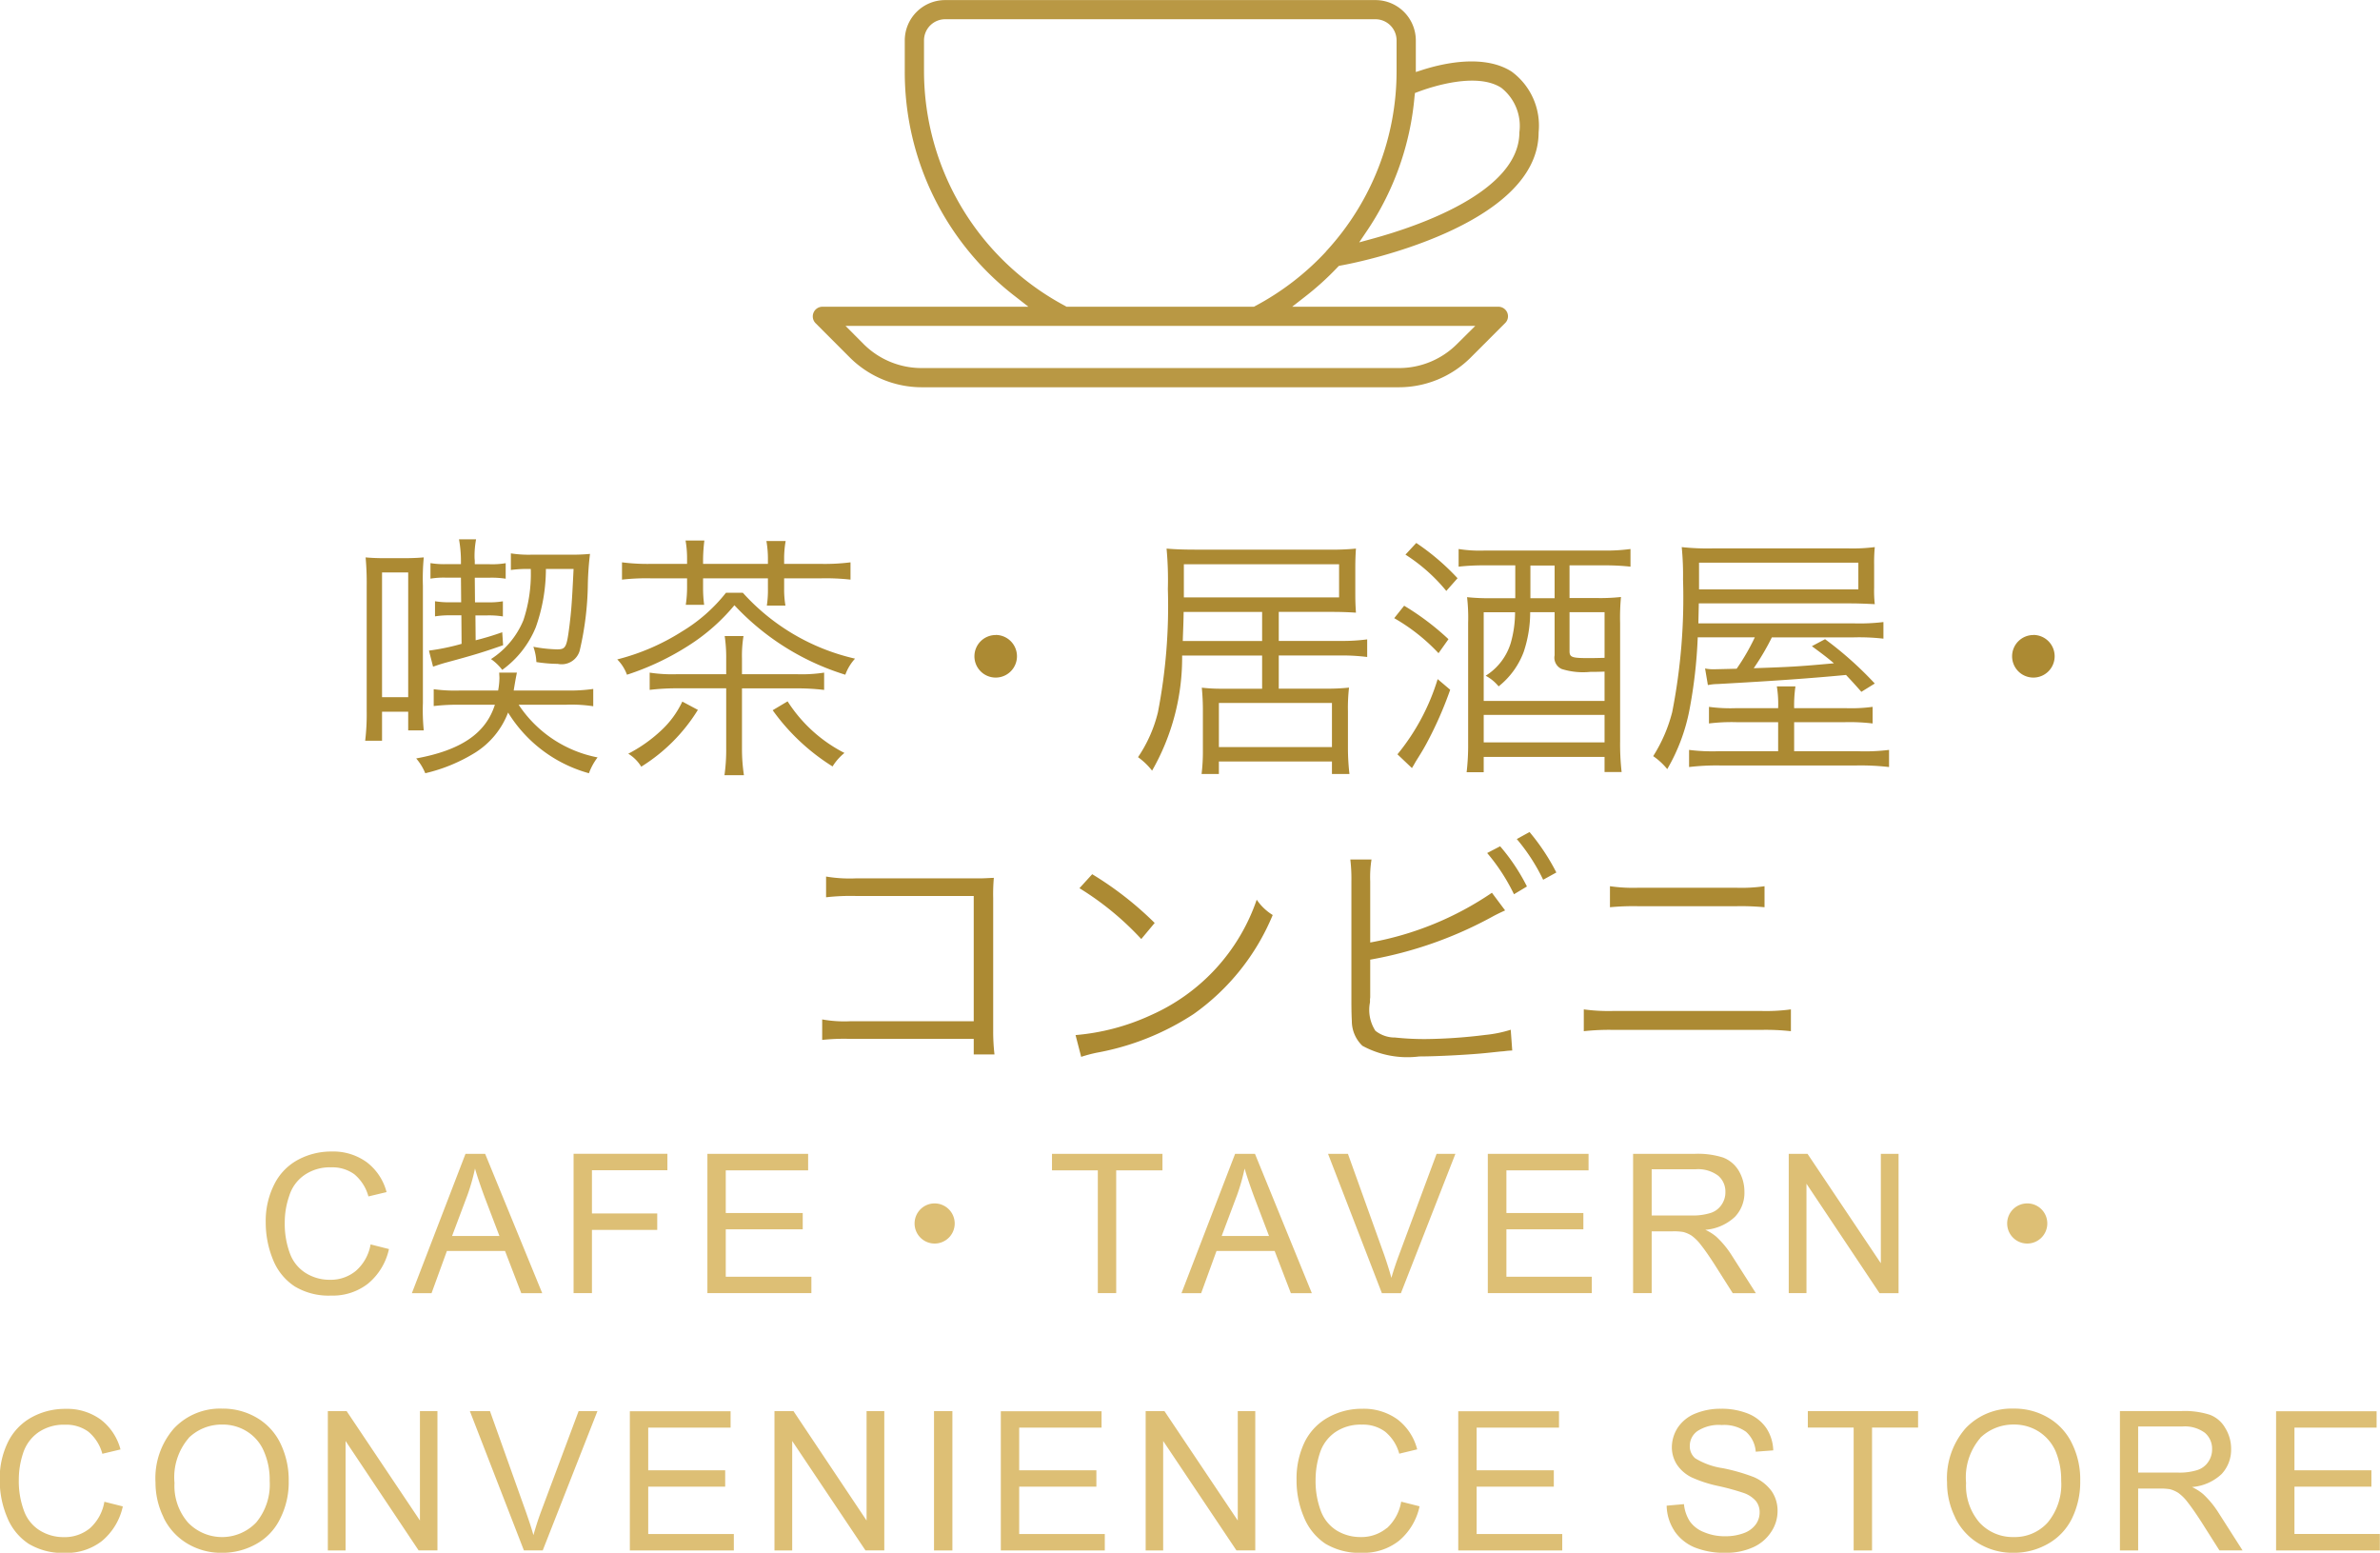 <svg id="_8" data-name="8" xmlns="http://www.w3.org/2000/svg" width="110.092" height="71.812" viewBox="0 0 110.092 71.812">
  <defs>
    <style>
      .cls-1 {
        fill: #ac8a33;
      }

      .cls-1, .cls-2, .cls-3 {
        fill-rule: evenodd;
      }

      .cls-2 {
        fill: #ddbf75;
      }

      .cls-3 {
        fill: #b99844;
      }
    </style>
  </defs>
  <g id="txt">
    <path id="喫茶_居酒屋_コンビニ" data-name="喫茶・居酒屋・  コンビニ" class="cls-1" d="M1014.14,157.685a6.71,6.71,0,0,1,1.24.072v-0.8a7.719,7.719,0,0,1-1.24.072h-2.44q0.1-.612.15-0.828h-0.82c0,0.072.01,0.168,0.01,0.252a3.314,3.314,0,0,1-.06.576h-1.75a7.293,7.293,0,0,1-1.23-.06v0.779a9.38,9.38,0,0,1,1.22-.06h1.61c-0.42,1.32-1.56,2.1-3.64,2.483a2.53,2.53,0,0,1,.42.684,7.713,7.713,0,0,0,2.32-.96,3.782,3.782,0,0,0,1.51-1.847,6.389,6.389,0,0,0,3.74,2.807,2.836,2.836,0,0,1,.4-0.732,5.663,5.663,0,0,1-3.65-2.435h2.21Zm-1.65-6.272a6.774,6.774,0,0,1-.34,2.362,3.9,3.9,0,0,1-1.5,1.8,2.326,2.326,0,0,1,.52.5,4.547,4.547,0,0,0,1.55-1.967,8.073,8.073,0,0,0,.47-2.7h1.28c-0.08,1.667-.11,1.955-0.19,2.626-0.13,1.008-.17,1.092-0.58,1.092a6.594,6.594,0,0,1-1.09-.12,2.429,2.429,0,0,1,.14.707,6.683,6.683,0,0,0,.99.084,0.867,0.867,0,0,0,1.01-.6,14.152,14.152,0,0,0,.38-3.095,13.885,13.885,0,0,1,.1-1.391,8.537,8.537,0,0,1-.89.036h-1.8a5.313,5.313,0,0,1-.97-0.06v0.768a5.586,5.586,0,0,1,.8-0.048h0.12Zm-3.23-.228h-0.71a3.736,3.736,0,0,1-.7-0.048v0.719a3.749,3.749,0,0,1,.7-0.047h0.71l0.01,1.139h-0.47a3.937,3.937,0,0,1-.74-0.048v0.7a4.29,4.29,0,0,1,.74-0.048h0.48l0.01,1.319a10.383,10.383,0,0,1-1.51.312l0.19,0.743c0.15-.048.28-0.1,0.61-0.192,1.24-.335,1.72-0.479,2.63-0.8l-0.04-.6a12.8,12.8,0,0,1-1.23.372l-0.01-1.151h0.56a4.066,4.066,0,0,1,.71.048v-0.7a3.718,3.718,0,0,1-.71.048h-0.58l-0.01-1.139h0.69a4.159,4.159,0,0,1,.74.047v-0.719a3.714,3.714,0,0,1-.76.048h-0.67v-0.156l-0.01-.12a4.226,4.226,0,0,1,.07-0.876h-0.79a5.732,5.732,0,0,1,.09,1v0.156Zm-3.54-.276c-0.33,0-.6-0.012-0.87-0.036a12.793,12.793,0,0,1,.05,1.343v5.745a10.261,10.261,0,0,1-.07,1.391h0.78v-1.343h1.21v0.864h0.72a9.435,9.435,0,0,1-.04-1.26V152.18a10.4,10.4,0,0,1,.04-1.307c-0.29.024-.54,0.036-0.92,0.036h-0.9Zm-0.11.66h1.21v5.768h-1.21v-5.768Zm16.65,5.361h2.45a10.61,10.61,0,0,1,1.35.072v-0.8a6.8,6.8,0,0,1-1.29.072h-2.51v-0.72a5.562,5.562,0,0,1,.07-1.043h-0.87a6.606,6.606,0,0,1,.07,1.031v0.732h-2.25a6.868,6.868,0,0,1-1.29-.072V157a10.433,10.433,0,0,1,1.32-.072h2.22v2.794a8.257,8.257,0,0,1-.08,1.223h0.9a8.138,8.138,0,0,1-.09-1.223V156.93Zm-2.54-5.757h-1.68a9.353,9.353,0,0,1-1.33-.072v0.8a9.976,9.976,0,0,1,1.33-.06h1.68v0.444a5.366,5.366,0,0,1-.06.78h0.85a5.875,5.875,0,0,1-.05-0.78v-0.444h3v0.48a4.736,4.736,0,0,1-.05.78h0.86a4.464,4.464,0,0,1-.06-0.792v-0.468h1.72a10.217,10.217,0,0,1,1.35.06v-0.8a9.382,9.382,0,0,1-1.35.072h-1.72v-0.192a4.666,4.666,0,0,1,.07-0.864h-0.89a4.755,4.755,0,0,1,.07.864v0.192h-3v-0.228a7.908,7.908,0,0,1,.06-0.852h-0.87a4.8,4.8,0,0,1,.07.852v0.228Zm-0.22,6.368a4.332,4.332,0,0,1-1,1.356,6.721,6.721,0,0,1-1.5,1.055,1.81,1.81,0,0,1,.6.6,8.089,8.089,0,0,0,2.62-2.627Zm4.18,0.4a9.759,9.759,0,0,0,2.77,2.6,2.494,2.494,0,0,1,.55-0.624,6.762,6.762,0,0,1-2.63-2.387Zm-2.16-5.433a7.557,7.557,0,0,1-2.05,1.8,10.278,10.278,0,0,1-2.98,1.283,1.96,1.96,0,0,1,.45.708,12.321,12.321,0,0,0,2.88-1.367,9.032,9.032,0,0,0,2.09-1.847,11.732,11.732,0,0,0,5.13,3.214,2.226,2.226,0,0,1,.45-0.744,9.959,9.959,0,0,1-5.19-3.046h-0.78Zm12.48,1.955a0.984,0.984,0,1,0,.98.984A0.985,0.985,0,0,0,1034,154.459Zm12.32,0.948v1.535h-1.81a7.923,7.923,0,0,1-.98-0.048,10.778,10.778,0,0,1,.05,1.091v1.8a8.592,8.592,0,0,1-.06,1.1h0.8v-0.576h5.23v0.576h0.81a10.33,10.33,0,0,1-.07-1.188v-1.715a8.245,8.245,0,0,1,.05-1.091,9.309,9.309,0,0,1-1.1.048h-2.15v-1.535h2.87a9.308,9.308,0,0,1,1.22.071v-0.815a8.658,8.658,0,0,1-1.21.072h-2.88v-1.343h2.39c0.49,0,.81.012,1.18,0.036-0.02-.312-0.03-0.5-0.03-0.888v-1.151c0-.372.01-0.636,0.03-0.924a11.317,11.317,0,0,1-1.25.048h-6.06c-0.63,0-1.02-.012-1.45-0.048a15.681,15.681,0,0,1,.06,1.871,25.725,25.725,0,0,1-.46,5.7,6.4,6.4,0,0,1-.92,2.075,3.142,3.142,0,0,1,.65.624,10.513,10.513,0,0,0,1.39-5.325h3.7Zm0-.672h-3.67c0.01-.384.03-0.7,0.04-1.343h3.63v1.343Zm-3.62-2.015v-1.535h7.18v1.535h-7.18Zm1.62,4.881h5.23v2.039h-5.23V157.6Zm13.71-6.356v1.511h-1.04a9.812,9.812,0,0,1-1.19-.048,8.12,8.12,0,0,1,.05,1.187v5.553a10.787,10.787,0,0,1-.07,1.356h0.79V160.1h5.59V160.8h0.79a11.38,11.38,0,0,1-.07-1.428v-5.457a10.16,10.16,0,0,1,.04-1.211,8.894,8.894,0,0,1-1.14.048h-1.24v-1.511h1.64a10.731,10.731,0,0,1,1.18.06v-0.816a8.452,8.452,0,0,1-1.19.072h-5.59a6.2,6.2,0,0,1-1.17-.072v0.816a10.34,10.34,0,0,1,1.16-.06h1.46Zm0.7,0h1.12v1.511h-1.12v-1.511Zm-0.71,2.159a5.152,5.152,0,0,1-.19,1.391,2.709,2.709,0,0,1-1.17,1.547,1.968,1.968,0,0,1,.6.492,3.669,3.669,0,0,0,1.16-1.595,5.774,5.774,0,0,0,.3-1.835h1.13V155.4a0.572,0.572,0,0,0,.33.635,3.289,3.289,0,0,0,1.32.132c0.16,0,.35,0,0.66-0.012v1.355h-5.59v-4.1h1.45Zm2.52,0h1.62v2.11c-0.53.012-.53,0.012-0.73,0.012-0.78,0-.89-0.036-0.89-0.323v-1.8Zm-3.97,4.749h5.59v1.271h-5.59v-1.271Zm-3.62-7.412a8,8,0,0,1,1.89,1.679l0.52-.588a10.872,10.872,0,0,0-1.91-1.631Zm-0.52,2.938a8.793,8.793,0,0,1,2.05,1.62l0.46-.648a12.041,12.041,0,0,0-2.05-1.547Zm2.01,2.819a10.143,10.143,0,0,1-1.86,3.478l0.67,0.636c0.12-.192.13-0.228,0.22-0.372,0.22-.348.31-0.5,0.45-0.756a17.421,17.421,0,0,0,1.1-2.494Zm14.67-1.931a9.918,9.918,0,0,1-.84,1.451c-0.99.024-.99,0.024-1.04,0.024a1.821,1.821,0,0,1-.42-0.036l0.13,0.768a2.312,2.312,0,0,1,.44-0.048c2.63-.144,4.3-0.264,5.95-0.42,0.27,0.288.36,0.384,0.71,0.78l0.62-.384a16.549,16.549,0,0,0-2.3-2.051l-0.61.324c0.52,0.384.71,0.527,1.02,0.791-1.69.156-2.02,0.168-3.71,0.228a11.522,11.522,0,0,0,.84-1.427h3.79a9.913,9.913,0,0,1,1.37.06v-0.768a9.36,9.36,0,0,1-1.4.06h-7.16l0.02-.923h6.96c0.37,0,.72.012,1.18,0.036a5.6,5.6,0,0,1-.03-0.756v-1.067a7.529,7.529,0,0,1,.03-0.816,8.229,8.229,0,0,1-1.23.06h-6.25a11.176,11.176,0,0,1-1.45-.06,13.279,13.279,0,0,1,.06,1.487,27.346,27.346,0,0,1-.5,6.141,7.06,7.06,0,0,1-.88,2.039,3.092,3.092,0,0,1,.65.6,8.673,8.673,0,0,0,1.02-2.7,22.564,22.564,0,0,0,.39-3.394h2.64Zm-2.58-2.219v-1.235h7.37v1.235h-7.37Zm4.4,5.493a6.174,6.174,0,0,1,.06-1.007h-0.86a5.134,5.134,0,0,1,.06,1.007h-1.93a7.409,7.409,0,0,1-1.27-.06v0.768a8.6,8.6,0,0,1,1.26-.06h1.94v1.343h-2.72a8.7,8.7,0,0,1-1.4-.06v0.792a10.829,10.829,0,0,1,1.45-.072h6.27a11.491,11.491,0,0,1,1.53.072v-0.792a9.21,9.21,0,0,1-1.48.06h-2.91v-1.343h2.37a8.94,8.94,0,0,1,1.26.06v-0.768a7.417,7.417,0,0,1-1.26.06h-2.37Zm11.07-3.382a0.984,0.984,0,1,0,.98.984A0.985,0.985,0,0,0,1082,154.459Zm-49.02,18.677v0.72h0.96a9.166,9.166,0,0,1-.06-1.091v-6.141a8.428,8.428,0,0,1,.03-0.935c-0.3.012-.47,0.024-0.63,0.024h-5.75a6.564,6.564,0,0,1-1.38-.084v0.959a9.989,9.989,0,0,1,1.38-.06h5.45v5.793h-5.71a5.775,5.775,0,0,1-1.3-.084v0.947a9.569,9.569,0,0,1,1.28-.048h5.73Zm4.89-6.968a13.542,13.542,0,0,1,2.86,2.351l0.62-.744a15.61,15.61,0,0,0-2.89-2.254Zm0.08,7.8a6.534,6.534,0,0,1,.72-0.192,12.106,12.106,0,0,0,4.48-1.787,10.55,10.55,0,0,0,3.66-4.581,2.426,2.426,0,0,1-.74-0.708,9.034,9.034,0,0,1-4.89,5.337,10.375,10.375,0,0,1-3.49.924Zm13.37-8.12a5.14,5.14,0,0,1,.06-1.007h-0.98a7.509,7.509,0,0,1,.05,1v5.529c0,0.5.01,0.744,0.02,0.936a1.582,1.582,0,0,0,.49,1.151,4.348,4.348,0,0,0,2.63.492c0.83,0,2.41-.084,3.18-0.168l0.57-.06,0.16-.012c0.18-.024.21-0.024,0.39-0.036l-0.07-.959a5.729,5.729,0,0,1-1.18.24,23.873,23.873,0,0,1-2.75.191,12.95,12.95,0,0,1-1.42-.071,1.449,1.449,0,0,1-.91-0.312,1.778,1.778,0,0,1-.25-1.32V171.3l0.01-.071v-1.752a18.491,18.491,0,0,0,5.72-2.026c0.28-.144.34-0.168,0.52-0.252l-0.61-.816a14.59,14.59,0,0,1-5.63,2.3v-2.843Zm5.41-1.307a8.908,8.908,0,0,1,1.24,1.907l0.6-.36a9.153,9.153,0,0,0-1.24-1.859Zm1.37-.647a8.778,8.778,0,0,1,1.22,1.883l0.61-.336a9.894,9.894,0,0,0-1.24-1.871Zm4.31,3.154a11.845,11.845,0,0,1,1.27-.048h4.61a11.845,11.845,0,0,1,1.27.048v-0.972a7.474,7.474,0,0,1-1.28.072h-4.59a7.474,7.474,0,0,1-1.28-.072v0.972Zm-1.21,5.733a10.819,10.819,0,0,1,1.38-.06h6.82a10.63,10.63,0,0,1,1.38.06v-1.008a8.5,8.5,0,0,1-1.39.072h-6.8a8.5,8.5,0,0,1-1.39-.072v1.008Z" transform="translate(-987.938 -125.094)"/>
    <path id="CAFE_TAVERN_CONVENIENCE_STORE_のコピー" data-name="CAFE・TAVERN・ CONVENIENCE STORE のコピー" class="cls-2" d="M1004.4,183.869a1.821,1.821,0,0,1-1.21.413,2.064,2.064,0,0,1-1.09-.3,1.781,1.781,0,0,1-.75-0.916,3.925,3.925,0,0,1-.24-1.435,3.717,3.717,0,0,1,.21-1.237,1.811,1.811,0,0,1,.7-0.956,2.065,2.065,0,0,1,1.24-.356,1.719,1.719,0,0,1,1.07.321,2.021,2.021,0,0,1,.65,1.024l0.84-.2a2.538,2.538,0,0,0-.92-1.384,2.635,2.635,0,0,0-1.62-.493,3.245,3.245,0,0,0-1.57.389,2.611,2.611,0,0,0-1.09,1.139,3.748,3.748,0,0,0-.39,1.755,4.511,4.511,0,0,0,.34,1.727,2.645,2.645,0,0,0,1,1.228,3.042,3.042,0,0,0,1.69.425,2.641,2.641,0,0,0,1.7-.552,2.855,2.855,0,0,0,.97-1.6l-0.85-.215A2.087,2.087,0,0,1,1004.4,183.869Zm3.5,1.033,0.71-1.951h2.69l0.75,1.951h0.97l-2.64-6.443h-0.91l-2.48,6.443h0.91Zm1.66-4.535a9.252,9.252,0,0,0,.35-1.231q0.15,0.524.45,1.336l0.68,1.784h-2.19Zm5.76,4.535v-2.927h3.02v-0.76h-3.02v-2h3.49v-0.761h-4.34V184.9h0.85Zm10.15,0v-0.761h-3.96v-2.192h3.56v-0.756h-3.56V179.22h3.81v-0.761h-4.66V184.9h4.81Zm5.7-4.152a0.928,0.928,0,1,0,.93.927A0.93,0.93,0,0,0,1031.17,180.75Zm8.4,4.152V179.22h2.14v-0.761h-5.11v0.761h2.12V184.9h0.85Zm3.93,0,0.71-1.951h2.69l0.75,1.951h0.97l-2.63-6.443h-0.92l-2.48,6.443h0.91Zm1.66-4.535a9.252,9.252,0,0,0,.35-1.231q0.15,0.524.45,1.336l0.68,1.784h-2.19Zm7.58,4.535,2.52-6.443h-0.87l-1.74,4.68c-0.13.352-.25,0.7-0.35,1.055q-0.135-.492-0.33-1.055l-1.68-4.68h-0.92l2.49,6.443h0.88Zm8.83,0v-0.761h-3.95v-2.192h3.56v-0.756h-3.56V179.22h3.8v-0.761h-4.66V184.9h4.81Zm2.77,0v-2.861h0.98a2.6,2.6,0,0,1,.48.031,1.327,1.327,0,0,1,.39.171,2.079,2.079,0,0,1,.43.431c0.16,0.2.37,0.5,0.62,0.887l0.85,1.341h1.07l-1.12-1.754a4.317,4.317,0,0,0-.71-0.857,2.141,2.141,0,0,0-.51-0.32,2.252,2.252,0,0,0,1.37-.6,1.6,1.6,0,0,0,.44-1.156,1.9,1.9,0,0,0-.26-0.971,1.442,1.442,0,0,0-.72-0.613,3.817,3.817,0,0,0-1.31-.174h-2.86V184.9h0.86Zm0-5.731h2.03a1.548,1.548,0,0,1,1.05.3,0.96,0.96,0,0,1,.33.751,1,1,0,0,1-.17.578,0.956,0.956,0,0,1-.5.387,2.736,2.736,0,0,1-.91.121h-1.83v-2.132Zm7.16,5.731v-5.063l3.38,5.063h0.88v-6.443h-0.82v5.058l-3.39-5.058h-0.87V184.9h0.82Zm10.22-4.152a0.928,0.928,0,1,0,.92.927A0.924,0.924,0,0,0,1081.72,180.75ZM992.1,195.771a1.837,1.837,0,0,1-1.213.413,2.08,2.08,0,0,1-1.094-.3,1.778,1.778,0,0,1-.745-0.916,3.922,3.922,0,0,1-.24-1.435,3.873,3.873,0,0,1,.2-1.237,1.88,1.88,0,0,1,.7-0.955,2.081,2.081,0,0,1,1.242-.356,1.738,1.738,0,0,1,1.072.32,1.993,1.993,0,0,1,.65,1.024l0.84-.2a2.555,2.555,0,0,0-.919-1.385,2.64,2.64,0,0,0-1.626-.492,3.2,3.2,0,0,0-1.562.389,2.634,2.634,0,0,0-1.094,1.138,3.8,3.8,0,0,0-.385,1.756,4.384,4.384,0,0,0,.341,1.727,2.649,2.649,0,0,0,.993,1.228,3.058,3.058,0,0,0,1.694.424,2.661,2.661,0,0,0,1.7-.551,2.876,2.876,0,0,0,.965-1.6l-0.853-.215A2.115,2.115,0,0,1,992.1,195.771Zm3.4-.5a2.83,2.83,0,0,0,1.085,1.2,3.048,3.048,0,0,0,1.626.439,3.205,3.205,0,0,0,1.565-.4,2.657,2.657,0,0,0,1.117-1.172,3.718,3.718,0,0,0,.4-1.753,3.865,3.865,0,0,0-.38-1.729,2.761,2.761,0,0,0-1.089-1.189,3.085,3.085,0,0,0-1.608-.426,2.927,2.927,0,0,0-2.224.907,3.5,3.5,0,0,0-.861,2.512A3.637,3.637,0,0,0,995.507,195.274Zm1.162-3.672a2.182,2.182,0,0,1,1.558-.621,2.1,2.1,0,0,1,1.149.323,2,2,0,0,1,.774.909,3.258,3.258,0,0,1,.27,1.374,2.747,2.747,0,0,1-.622,1.92,2.184,2.184,0,0,1-3.155.007,2.58,2.58,0,0,1-.626-1.835A2.779,2.779,0,0,1,996.669,191.6Zm7.261,5.2v-5.062l3.38,5.062h0.87v-6.442h-0.81v5.058l-3.39-5.058h-0.87V196.8h0.82Zm9.12,0,2.53-6.442h-0.87l-1.75,4.68c-0.13.352-.24,0.7-0.34,1.055-0.09-.328-0.21-0.68-0.34-1.055l-1.67-4.68h-0.93l2.5,6.442h0.87Zm8.84,0v-0.76h-3.96V193.85h3.56v-0.756h-3.56v-1.973h3.81v-0.76h-4.66V196.8h4.81Zm2.7,0v-5.062l3.39,5.062h0.87v-6.442h-0.82v5.058l-3.38-5.058h-0.88V196.8h0.82Zm7.41,0v-6.442h-0.85V196.8H1032Zm7.05,0v-0.76h-3.96V193.85h3.57v-0.756h-3.57v-1.973h3.81v-0.76h-4.66V196.8h4.81Zm2.7,0v-5.062l3.39,5.062h0.87v-6.442h-0.81v5.058l-3.39-5.058h-0.87V196.8h0.81Zm10.34-1.032a1.84,1.84,0,0,1-1.21.413,2.091,2.091,0,0,1-1.1-.3,1.809,1.809,0,0,1-.74-0.916,3.922,3.922,0,0,1-.24-1.435,3.985,3.985,0,0,1,.2-1.237,1.862,1.862,0,0,1,.7-0.955,2.079,2.079,0,0,1,1.24-.356,1.724,1.724,0,0,1,1.07.32,1.973,1.973,0,0,1,.66,1.024l0.83-.2a2.526,2.526,0,0,0-.91-1.385,2.664,2.664,0,0,0-1.63-.492,3.178,3.178,0,0,0-1.56.389,2.63,2.63,0,0,0-1.1,1.138,3.88,3.88,0,0,0-.38,1.756,4.331,4.331,0,0,0,.34,1.727,2.693,2.693,0,0,0,.99,1.228,3.077,3.077,0,0,0,1.7.424,2.647,2.647,0,0,0,1.7-.551,2.843,2.843,0,0,0,.96-1.6l-0.85-.215A2.135,2.135,0,0,1,1052.09,195.771Zm8.12,1.032v-0.76h-3.96V193.85h3.57v-0.756h-3.57v-1.973h3.81v-0.76h-4.66V196.8h4.81Zm5.18-.912a2.11,2.11,0,0,0,.93.767,3.673,3.673,0,0,0,1.46.255,3,3,0,0,0,1.25-.252,1.936,1.936,0,0,0,.84-0.708,1.728,1.728,0,0,0,.3-0.969,1.59,1.59,0,0,0-.27-0.916,1.993,1.993,0,0,0-.83-0.657,8.782,8.782,0,0,0-1.43-.411,3.359,3.359,0,0,1-1.28-.459,0.724,0.724,0,0,1-.25-0.572,0.835,0.835,0,0,1,.35-0.683,1.811,1.811,0,0,1,1.13-.283,1.731,1.731,0,0,1,1.12.312,1.359,1.359,0,0,1,.45.922l0.81-.061a1.959,1.959,0,0,0-.31-1.015,1.862,1.862,0,0,0-.84-0.679,3.269,3.269,0,0,0-1.27-.231,3.044,3.044,0,0,0-1.18.22,1.763,1.763,0,0,0-.81.644,1.674,1.674,0,0,0-.28.911,1.478,1.478,0,0,0,.23.8,1.726,1.726,0,0,0,.69.6,5.9,5.9,0,0,0,1.24.4,11.4,11.4,0,0,1,1.15.315,1.31,1.31,0,0,1,.58.38,0.817,0.817,0,0,1,.17.529,0.932,0.932,0,0,1-.18.552,1.168,1.168,0,0,1-.55.4,2.4,2.4,0,0,1-.86.145,2.429,2.429,0,0,1-.99-0.192,1.418,1.418,0,0,1-.65-0.5,1.783,1.783,0,0,1-.27-0.793l-0.8.071A2.19,2.19,0,0,0,1065.39,195.891Zm9.15,0.912v-5.682h2.13v-0.76h-5.1v0.76h2.12V196.8h0.85Zm3.84-1.529a2.825,2.825,0,0,0,1.08,1.2,3.057,3.057,0,0,0,1.63.439,3.175,3.175,0,0,0,1.56-.4,2.724,2.724,0,0,0,1.13-1.172,3.838,3.838,0,0,0,.39-1.753,3.736,3.736,0,0,0-.38-1.729,2.757,2.757,0,0,0-1.09-1.189,3.06,3.06,0,0,0-1.61-.426,2.926,2.926,0,0,0-2.22.907,3.519,3.519,0,0,0-.86,2.512A3.584,3.584,0,0,0,1078.38,195.274Zm1.16-3.672a2.2,2.2,0,0,1,1.56-.621,2.114,2.114,0,0,1,1.15.323,2.07,2.07,0,0,1,.78.909,3.422,3.422,0,0,1,.26,1.374,2.756,2.756,0,0,1-.62,1.92,2.044,2.044,0,0,1-1.58.677,2.085,2.085,0,0,1-1.58-.67,2.614,2.614,0,0,1-.62-1.835A2.8,2.8,0,0,1,1079.54,191.6Zm7.31,5.2v-2.86h0.99a2.719,2.719,0,0,1,.48.03,1.358,1.358,0,0,1,.39.172,2.069,2.069,0,0,1,.43.43c0.16,0.205.37,0.5,0.62,0.888l0.85,1.34h1.07l-1.12-1.753a4.317,4.317,0,0,0-.71-0.857,2.408,2.408,0,0,0-.51-0.321,2.252,2.252,0,0,0,1.37-.6,1.644,1.644,0,0,0,.44-1.156,1.817,1.817,0,0,0-.27-0.971,1.376,1.376,0,0,0-.71-0.613,3.817,3.817,0,0,0-1.31-.174H1086V196.8h0.85Zm0-5.73h2.04a1.553,1.553,0,0,1,1.05.294,0.964,0.964,0,0,1,.33.752,1,1,0,0,1-.17.578,0.95,0.95,0,0,1-.5.386,2.71,2.71,0,0,1-.91.121h-1.84v-2.131Zm11.18,5.73v-0.76h-3.95V193.85h3.56v-0.756h-3.56v-1.973h3.8v-0.76h-4.65V196.8h4.8Z" transform="translate(-987.938 -125.094)"/>
  </g>
  <g id="ICON">
    <path id="シェイプ_556" data-name="シェイプ 556" class="cls-3" d="M1057.25,139.28h-9.54l0.61-.476a13.26,13.26,0,0,0,1.49-1.351l0.06-.062,0.35-.068c0.36-.069,8.89-1.745,8.89-6.109a3.1,3.1,0,0,0-1.25-2.81c-1.25-.8-3.1-0.4-4.09-0.088l-0.34.109v-1.466a1.868,1.868,0,0,0-1.87-1.861h-19.9a1.868,1.868,0,0,0-1.87,1.861v1.419a13.087,13.087,0,0,0,5.11,10.426l0.61,0.476h-9.53a0.447,0.447,0,0,0-.32.757l1.59,1.592a4.717,4.717,0,0,0,3.33,1.375h22.06a4.7,4.7,0,0,0,3.33-1.376l1.59-1.591a0.436,0.436,0,0,0,.1-0.483A0.444,0.444,0,0,0,1057.25,139.28Zm-3.88-9.719,0.02-.166,0.16-.059c0.61-.228,2.69-0.916,3.83-0.184a2.242,2.242,0,0,1,.84,2.062c0,2.755-4.7,4.342-6.72,4.9l-0.69.189,0.4-.593A13.135,13.135,0,0,0,1053.37,129.561Zm-22.69-1.184v-1.418a0.979,0.979,0,0,1,.98-0.975h19.9a0.979,0.979,0,0,1,.98.975v1.418a12.273,12.273,0,0,1-3.2,8.275l-0.01.014c-0.02.016-.03,0.033-0.05,0.051l-0.01.018a12.417,12.417,0,0,1-3.27,2.513l-0.06.032h-8.67l-0.05-.032A12.312,12.312,0,0,1,1030.68,128.377ZM1055.34,141a3.794,3.794,0,0,1-2.7,1.116h-22.06a3.794,3.794,0,0,1-2.7-1.116l-0.83-.834h29.13Z" transform="translate(-987.938 -125.094)"/>
  </g>
</svg>
